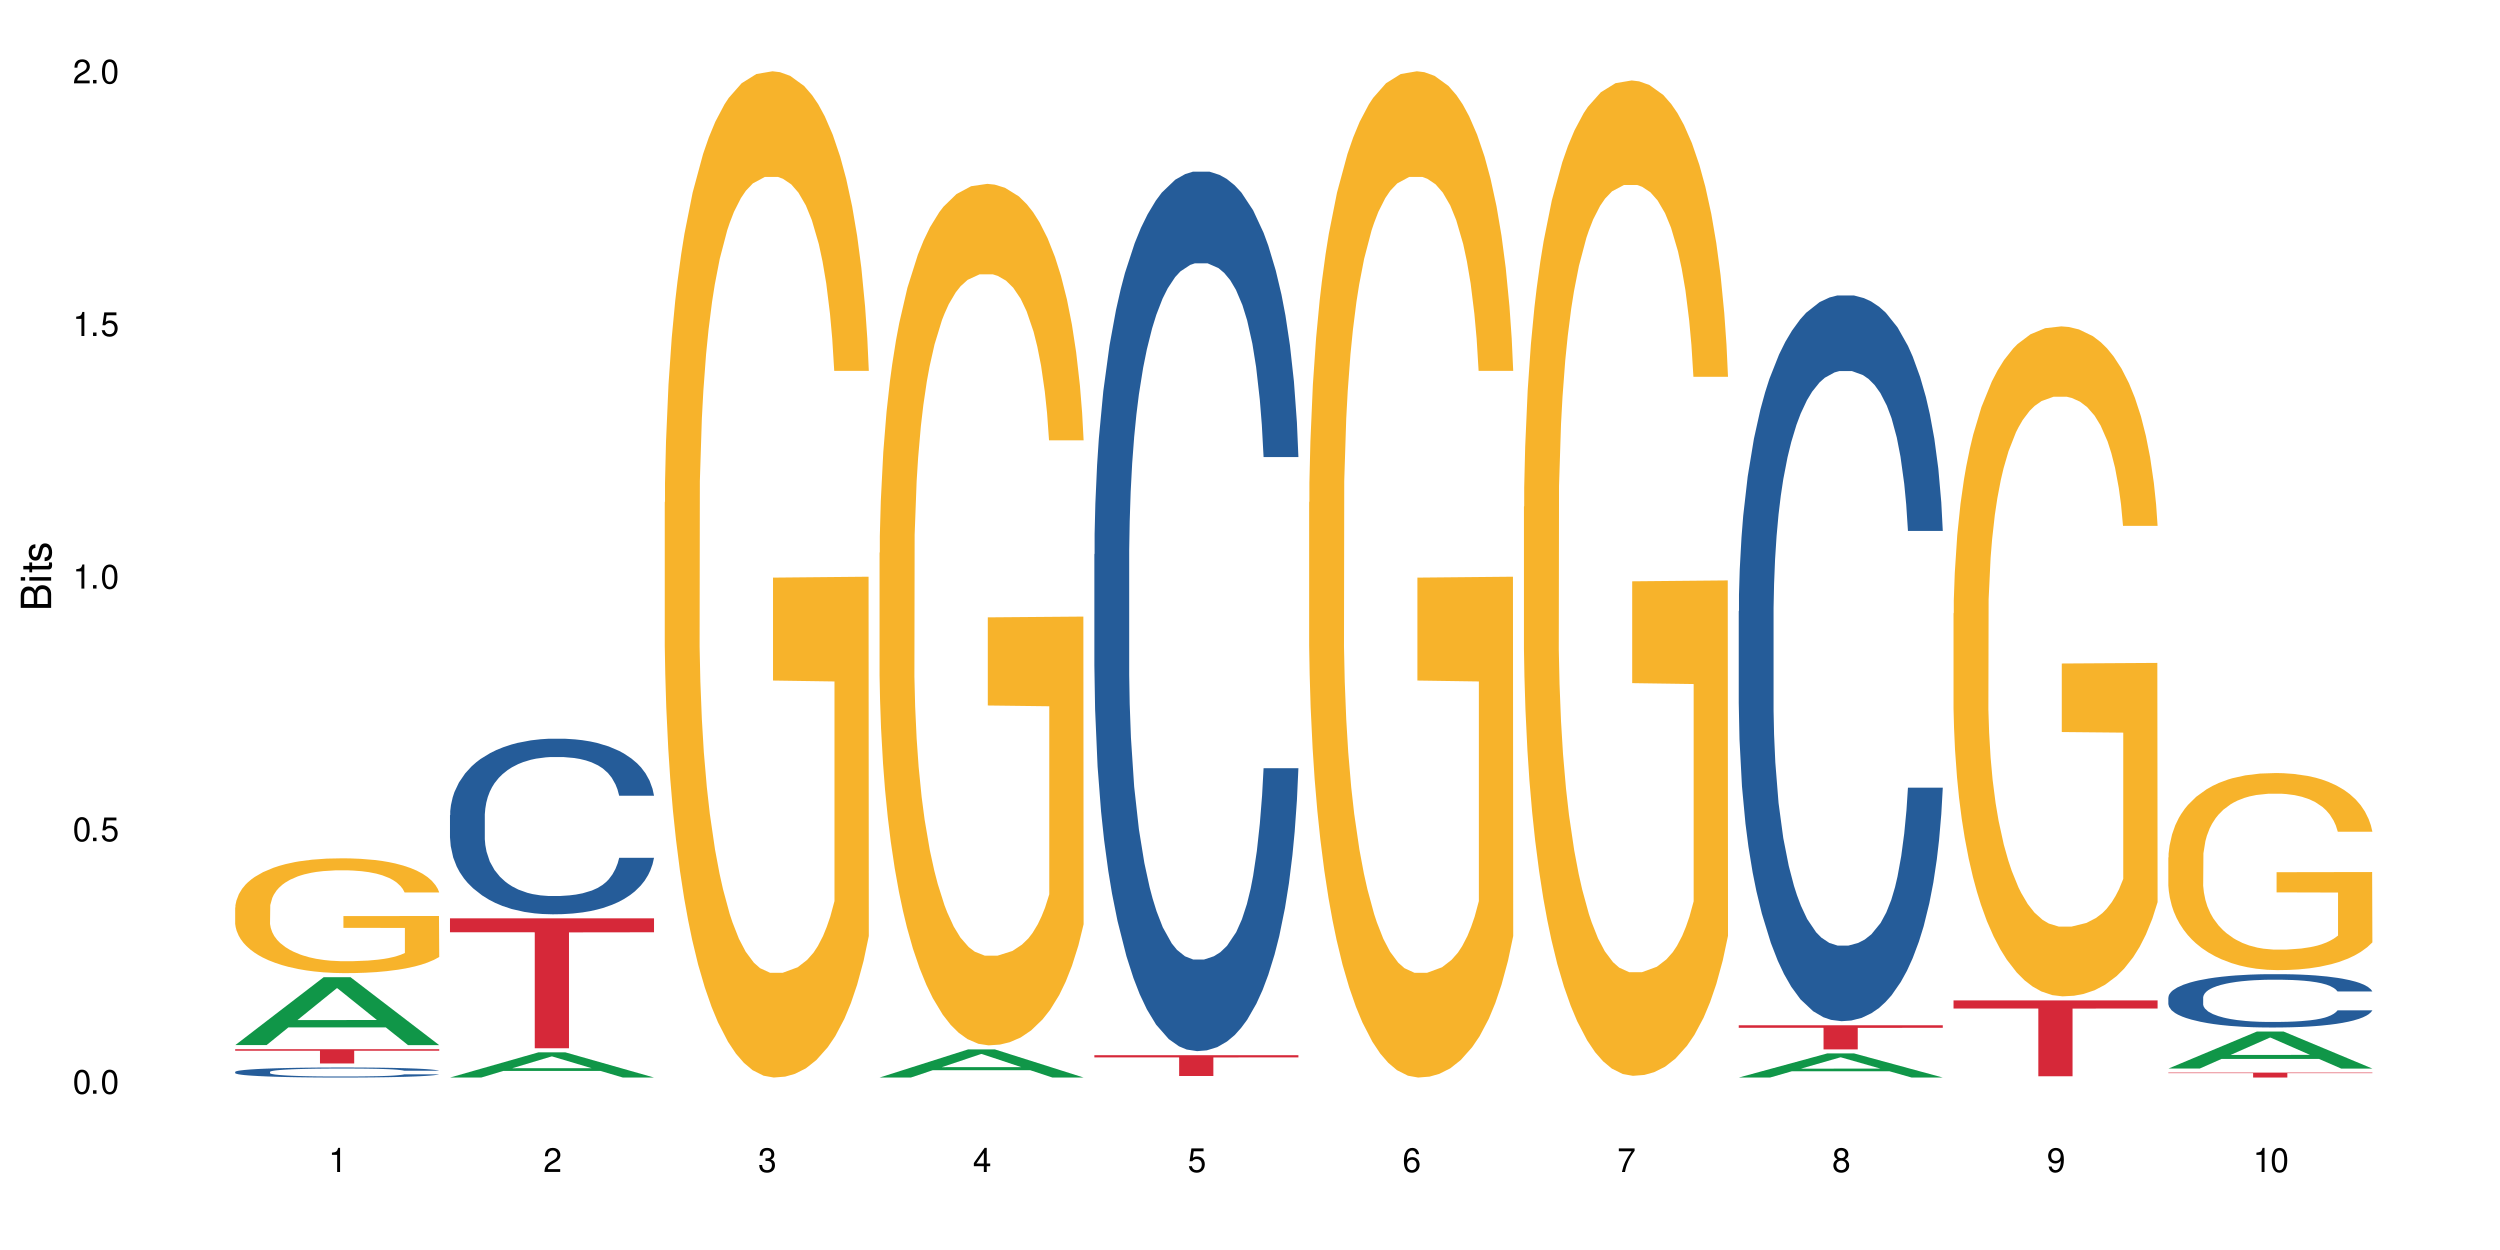 <?xml version="1.0" encoding="UTF-8"?>
<svg xmlns="http://www.w3.org/2000/svg" xmlns:xlink="http://www.w3.org/1999/xlink" width="720" height="360" viewBox="0 0 720 360">
<defs>
<g>
<g id="glyph-0-0">
</g>
<g id="glyph-0-1">
<path d="M 2.641 -6.938 C 2 -6.938 1.422 -6.656 1.078 -6.172 C 0.641 -5.562 0.406 -4.641 0.406 -3.359 C 0.406 -1.016 1.188 0.219 2.641 0.219 C 4.078 0.219 4.859 -1.016 4.859 -3.297 C 4.859 -4.641 4.656 -5.547 4.203 -6.172 C 3.844 -6.656 3.281 -6.938 2.641 -6.938 Z M 2.641 -6.188 C 3.547 -6.188 4 -5.25 4 -3.375 C 4 -1.406 3.562 -0.484 2.625 -0.484 C 1.734 -0.484 1.281 -1.438 1.281 -3.344 C 1.281 -5.25 1.734 -6.188 2.641 -6.188 Z M 2.641 -6.188 "/>
</g>
<g id="glyph-0-2">
<path d="M 1.828 -1 L 0.828 -1 L 0.828 0 L 1.828 0 Z M 1.828 -1 "/>
</g>
<g id="glyph-0-3">
<path d="M 4.562 -6.797 L 1.062 -6.797 L 0.547 -3.094 L 1.328 -3.094 C 1.719 -3.562 2.047 -3.734 2.578 -3.734 C 3.484 -3.734 4.062 -3.109 4.062 -2.094 C 4.062 -1.125 3.484 -0.531 2.578 -0.531 C 1.828 -0.531 1.375 -0.906 1.188 -1.672 L 0.328 -1.672 C 0.453 -1.109 0.547 -0.844 0.75 -0.594 C 1.125 -0.078 1.828 0.219 2.594 0.219 C 3.969 0.219 4.922 -0.781 4.922 -2.219 C 4.922 -3.562 4.031 -4.484 2.719 -4.484 C 2.25 -4.484 1.859 -4.359 1.469 -4.062 L 1.734 -5.969 L 4.562 -5.969 Z M 4.562 -6.797 "/>
</g>
<g id="glyph-0-4">
<path d="M 2.484 -4.938 L 2.484 0 L 3.328 0 L 3.328 -6.938 L 2.766 -6.938 C 2.469 -5.875 2.281 -5.734 0.984 -5.562 L 0.984 -4.938 Z M 2.484 -4.938 "/>
</g>
<g id="glyph-0-5">
<path d="M 4.859 -0.828 L 1.281 -0.828 C 1.359 -1.406 1.672 -1.781 2.5 -2.281 L 3.469 -2.828 C 4.406 -3.344 4.906 -4.062 4.906 -4.906 C 4.906 -5.484 4.672 -6.031 4.266 -6.406 C 3.859 -6.766 3.375 -6.938 2.719 -6.938 C 1.859 -6.938 1.219 -6.625 0.844 -6.031 C 0.609 -5.672 0.5 -5.234 0.484 -4.531 L 1.328 -4.531 C 1.359 -5.016 1.406 -5.281 1.531 -5.516 C 1.75 -5.938 2.188 -6.203 2.703 -6.203 C 3.469 -6.203 4.031 -5.641 4.031 -4.891 C 4.031 -4.344 3.719 -3.859 3.125 -3.516 L 2.234 -3 C 0.812 -2.172 0.406 -1.531 0.328 -0.016 L 4.859 -0.016 Z M 4.859 -0.828 "/>
</g>
<g id="glyph-0-6">
<path d="M 2.125 -3.188 L 2.578 -3.188 C 3.5 -3.188 3.984 -2.766 3.984 -1.922 C 3.984 -1.062 3.469 -0.531 2.594 -0.531 C 1.656 -0.531 1.203 -1 1.156 -2.016 L 0.312 -2.016 C 0.344 -1.453 0.438 -1.094 0.609 -0.781 C 0.953 -0.109 1.625 0.219 2.547 0.219 C 3.953 0.219 4.859 -0.625 4.859 -1.938 C 4.859 -2.828 4.516 -3.297 3.703 -3.594 C 4.344 -3.844 4.656 -4.328 4.656 -5.031 C 4.656 -6.219 3.875 -6.938 2.578 -6.938 C 1.203 -6.938 0.484 -6.172 0.453 -4.703 L 1.297 -4.703 C 1.312 -5.125 1.344 -5.359 1.453 -5.578 C 1.641 -5.969 2.062 -6.203 2.594 -6.203 C 3.344 -6.203 3.797 -5.75 3.797 -5 C 3.797 -4.516 3.609 -4.219 3.25 -4.047 C 3.016 -3.953 2.703 -3.922 2.125 -3.906 Z M 2.125 -3.188 "/>
</g>
<g id="glyph-0-7">
<path d="M 3.141 -1.672 L 3.141 0 L 3.984 0 L 3.984 -1.672 L 4.984 -1.672 L 4.984 -2.438 L 3.984 -2.438 L 3.984 -6.938 L 3.359 -6.938 L 0.266 -2.578 L 0.266 -1.672 Z M 3.141 -2.438 L 1 -2.438 L 3.141 -5.5 Z M 3.141 -2.438 "/>
</g>
<g id="glyph-0-8">
<path d="M 4.781 -5.125 C 4.609 -6.266 3.891 -6.938 2.844 -6.938 C 2.094 -6.938 1.422 -6.578 1.031 -5.953 C 0.594 -5.266 0.406 -4.422 0.406 -3.172 C 0.406 -2 0.578 -1.25 0.984 -0.641 C 1.359 -0.078 1.953 0.219 2.703 0.219 C 3.984 0.219 4.922 -0.75 4.922 -2.094 C 4.922 -3.375 4.062 -4.281 2.844 -4.281 C 2.172 -4.281 1.641 -4.031 1.281 -3.516 C 1.281 -5.234 1.828 -6.188 2.797 -6.188 C 3.391 -6.188 3.797 -5.797 3.938 -5.125 Z M 2.734 -3.531 C 3.547 -3.531 4.062 -2.953 4.062 -2.031 C 4.062 -1.156 3.484 -0.531 2.703 -0.531 C 1.922 -0.531 1.328 -1.188 1.328 -2.078 C 1.328 -2.938 1.906 -3.531 2.734 -3.531 Z M 2.734 -3.531 "/>
</g>
<g id="glyph-0-9">
<path d="M 4.984 -6.797 L 0.438 -6.797 L 0.438 -5.969 L 4.109 -5.969 C 2.5 -3.656 1.828 -2.234 1.328 0 L 2.219 0 C 2.594 -2.172 3.453 -4.047 4.984 -6.094 Z M 4.984 -6.797 "/>
</g>
<g id="glyph-0-10">
<path d="M 3.75 -3.656 C 4.469 -4.094 4.688 -4.438 4.688 -5.078 C 4.688 -6.172 3.844 -6.938 2.641 -6.938 C 1.438 -6.938 0.594 -6.172 0.594 -5.094 C 0.594 -4.438 0.812 -4.094 1.516 -3.656 C 0.734 -3.266 0.359 -2.703 0.359 -1.922 C 0.359 -0.656 1.281 0.219 2.641 0.219 C 3.984 0.219 4.922 -0.656 4.922 -1.922 C 4.922 -2.703 4.531 -3.266 3.75 -3.656 Z M 2.641 -6.188 C 3.359 -6.188 3.812 -5.75 3.812 -5.062 C 3.812 -4.406 3.344 -3.984 2.641 -3.984 C 1.922 -3.984 1.453 -4.406 1.453 -5.078 C 1.453 -5.75 1.922 -6.188 2.641 -6.188 Z M 2.641 -3.266 C 3.484 -3.266 4.062 -2.719 4.062 -1.906 C 4.062 -1.078 3.484 -0.531 2.625 -0.531 C 1.797 -0.531 1.219 -1.094 1.219 -1.906 C 1.219 -2.719 1.781 -3.266 2.641 -3.266 Z M 2.641 -3.266 "/>
</g>
<g id="glyph-0-11">
<path d="M 0.516 -1.578 C 0.672 -0.453 1.406 0.219 2.438 0.219 C 3.188 0.219 3.859 -0.141 4.266 -0.766 C 4.688 -1.453 4.891 -2.297 4.891 -3.547 C 4.891 -4.719 4.703 -5.453 4.312 -6.078 C 3.938 -6.641 3.344 -6.938 2.594 -6.938 C 1.297 -6.938 0.359 -5.969 0.359 -4.625 C 0.359 -3.344 1.234 -2.453 2.453 -2.453 C 3.094 -2.453 3.578 -2.672 4.016 -3.203 C 4 -1.484 3.469 -0.531 2.5 -0.531 C 1.906 -0.531 1.484 -0.906 1.359 -1.578 Z M 2.578 -6.203 C 3.375 -6.203 3.969 -5.531 3.969 -4.641 C 3.969 -3.797 3.391 -3.188 2.547 -3.188 C 1.734 -3.188 1.234 -3.766 1.234 -4.688 C 1.234 -5.562 1.797 -6.203 2.578 -6.203 Z M 2.578 -6.203 "/>
</g>
<g id="glyph-1-0">
</g>
<g id="glyph-1-1">
<path d="M 0 -0.953 L 0 -4.891 C 0 -5.719 -0.234 -6.344 -0.734 -6.797 C -1.188 -7.234 -1.812 -7.469 -2.5 -7.469 C -3.547 -7.469 -4.188 -7 -4.625 -5.875 C -4.984 -6.688 -5.625 -7.094 -6.531 -7.094 C -7.172 -7.094 -7.734 -6.859 -8.141 -6.391 C -8.562 -5.922 -8.75 -5.344 -8.75 -4.5 L -8.75 -0.953 Z M -4.984 -2.062 L -7.766 -2.062 L -7.766 -4.219 C -7.766 -4.844 -7.688 -5.203 -7.453 -5.5 C -7.219 -5.812 -6.859 -5.969 -6.375 -5.969 C -5.891 -5.969 -5.531 -5.812 -5.297 -5.5 C -5.062 -5.203 -4.984 -4.844 -4.984 -4.219 Z M -0.984 -2.062 L -4 -2.062 L -4 -4.781 C -4 -5.766 -3.438 -6.359 -2.484 -6.359 C -1.547 -6.359 -0.984 -5.766 -0.984 -4.781 Z M -0.984 -2.062 "/>
</g>
<g id="glyph-1-2">
<path d="M -6.281 -1.797 L -6.281 -0.797 L 0 -0.797 L 0 -1.797 Z M -8.75 -1.797 L -8.75 -0.797 L -7.484 -0.797 L -7.484 -1.797 Z M -8.75 -1.797 "/>
</g>
<g id="glyph-1-3">
<path d="M -6.281 -3.047 L -6.281 -2.016 L -8.016 -2.016 L -8.016 -1.016 L -6.281 -1.016 L -6.281 -0.172 L -5.469 -0.172 L -5.469 -1.016 L -0.719 -1.016 C -0.078 -1.016 0.281 -1.453 0.281 -2.234 C 0.281 -2.5 0.25 -2.719 0.188 -3.047 L -0.641 -3.047 C -0.609 -2.906 -0.594 -2.766 -0.594 -2.562 C -0.594 -2.141 -0.719 -2.016 -1.156 -2.016 L -5.469 -2.016 L -5.469 -3.047 Z M -6.281 -3.047 "/>
</g>
<g id="glyph-1-4">
<path d="M -4.531 -5.25 C -5.766 -5.25 -6.469 -4.422 -6.469 -2.969 C -6.469 -1.516 -5.719 -0.562 -4.547 -0.562 C -3.562 -0.562 -3.094 -1.062 -2.734 -2.562 L -2.516 -3.484 C -2.344 -4.188 -2.094 -4.469 -1.641 -4.469 C -1.047 -4.469 -0.641 -3.875 -0.641 -3 C -0.641 -2.453 -0.797 -2 -1.062 -1.75 C -1.25 -1.594 -1.422 -1.531 -1.875 -1.469 L -1.875 -0.406 C -0.422 -0.453 0.281 -1.266 0.281 -2.922 C 0.281 -4.5 -0.5 -5.516 -1.719 -5.516 C -2.656 -5.516 -3.172 -4.984 -3.469 -3.734 L -3.703 -2.766 C -3.891 -1.953 -4.156 -1.609 -4.594 -1.609 C -5.188 -1.609 -5.547 -2.125 -5.547 -2.938 C -5.547 -3.75 -5.203 -4.172 -4.531 -4.203 Z M -4.531 -5.25 "/>
</g>
</g>
</defs>
<rect x="-72" y="-36" width="864" height="432" fill="rgb(100%, 100%, 100%)" fill-opacity="1"/>
<path fill-rule="nonzero" fill="rgb(6.275%, 58.824%, 28.235%)" fill-opacity="1" d="M 67.73 300.988 L 67.793 300.969 L 93.223 281.43 L 100.945 281.43 L 126.5 301.004 L 117.52 301.004 L 111.117 295.895 L 83.051 295.895 L 76.773 300.988 L 67.73 300.988 L 85.75 293.781 L 108.543 293.762 L 97.176 284.629 L 97.051 284.609 L 96.926 284.664 L 85.688 293.762 L 85.75 293.781 Z M 67.73 300.988 "/>
<path fill-rule="nonzero" fill="rgb(14.51%, 36.078%, 60%)" fill-opacity="1" d="M 67.73 308.695 L 67.801 308.695 L 67.801 308.629 L 68.02 308.531 L 68.52 308.402 L 69.02 308.316 L 70.312 308.16 L 72.102 308.008 L 73.965 307.891 L 75.328 307.824 L 76.547 307.77 L 79.34 307.672 L 81.133 307.621 L 83.066 307.578 L 85.434 307.531 L 87.152 307.504 L 91.023 307.461 L 93.891 307.445 L 96.113 307.438 L 100.914 307.438 L 103.781 307.445 L 105.859 307.461 L 108.152 307.48 L 110.086 307.504 L 113.457 307.562 L 116.465 307.637 L 117.828 307.68 L 119.977 307.762 L 121.625 307.84 L 122.773 307.91 L 124.062 308.008 L 125.207 308.129 L 126.07 308.262 L 126.5 308.375 L 116.465 308.375 L 115.965 308.27 L 115.391 308.188 L 114.316 308.078 L 113.238 308.004 L 111.734 307.926 L 110.375 307.875 L 108.512 307.824 L 106.863 307.793 L 105.141 307.77 L 103.492 307.754 L 100.34 307.738 L 96.684 307.738 L 95.324 307.742 L 92.527 307.766 L 91.023 307.781 L 88.871 307.82 L 87.367 307.855 L 85.578 307.906 L 84.359 307.953 L 82.852 308.02 L 81.777 308.082 L 80.559 308.168 L 79.844 308.234 L 79.199 308.309 L 78.625 308.398 L 78.195 308.488 L 77.906 308.586 L 77.766 308.684 L 77.766 309.094 L 77.906 309.188 L 78.266 309.301 L 79.199 309.461 L 80.559 309.602 L 82.137 309.715 L 83.641 309.793 L 84.5 309.828 L 85.648 309.871 L 87.441 309.926 L 90.02 309.977 L 91.523 310 L 93.816 310.02 L 96.184 310.031 L 99.336 310.031 L 102.133 310.02 L 103.996 310.008 L 105.93 309.984 L 108.582 309.941 L 110.23 309.898 L 111.664 309.848 L 112.738 309.797 L 113.457 309.754 L 114.531 309.672 L 115.391 309.582 L 116.035 309.492 L 116.465 309.402 L 126.5 309.402 L 126.07 309.508 L 125.422 309.609 L 124.777 309.688 L 123.777 309.777 L 122.629 309.859 L 120.98 309.953 L 119.617 310.016 L 117.828 310.082 L 116.18 310.133 L 114.387 310.176 L 111.734 310.23 L 110.016 310.254 L 108.152 310.281 L 105.93 310.301 L 103.137 310.32 L 100.125 310.328 L 97.328 310.332 L 94.32 310.328 L 92.098 310.316 L 89.16 310.293 L 85.504 310.246 L 82.852 310.195 L 80.773 310.145 L 78.984 310.09 L 76.977 310.02 L 74.395 309.902 L 72.82 309.812 L 71.746 309.738 L 70.527 309.637 L 69.664 309.543 L 68.664 309.395 L 67.945 309.207 L 67.73 309.062 Z M 67.73 308.695 "/>
<path fill-rule="nonzero" fill="rgb(96.863%, 70.196%, 16.863%)" fill-opacity="1" d="M 67.73 261.359 L 67.801 261.328 L 67.801 260.723 L 68.09 259.363 L 68.805 257.492 L 69.738 255.953 L 70.742 254.742 L 71.387 254.109 L 72.461 253.203 L 73.395 252.539 L 75.758 251.18 L 78.77 249.91 L 80.418 249.367 L 82.281 248.855 L 84.93 248.281 L 86.148 248.07 L 89.875 247.586 L 94.105 247.281 L 98.762 247.191 L 100.914 247.223 L 103.852 247.344 L 107.863 247.676 L 110.16 247.977 L 111.949 248.281 L 113.812 248.672 L 116.105 249.277 L 118.258 250 L 119.977 250.727 L 121.695 251.633 L 123.129 252.598 L 124.348 253.656 L 125.422 254.926 L 126.07 255.98 L 126.5 257.039 L 116.535 257.039 L 115.965 255.98 L 115.32 255.168 L 114.242 254.168 L 113.168 253.445 L 112.094 252.871 L 110.086 252.086 L 108.367 251.602 L 106.215 251.18 L 104.137 250.906 L 101.773 250.727 L 100.34 250.664 L 96.543 250.664 L 93.102 250.879 L 91.094 251.117 L 89.66 251.359 L 87.656 251.812 L 86.438 252.176 L 85.719 252.418 L 83.57 253.355 L 82.137 254.199 L 81.348 254.773 L 80.344 255.68 L 79.629 256.496 L 78.84 257.703 L 78.41 258.609 L 77.836 260.664 L 77.766 266.102 L 77.98 267.246 L 78.41 268.484 L 78.984 269.574 L 79.844 270.723 L 80.703 271.598 L 82.207 272.773 L 83.496 273.559 L 84.5 274.074 L 86.438 274.891 L 87.227 275.16 L 89.09 275.703 L 91.023 276.129 L 93.387 276.488 L 95.18 276.672 L 98.047 276.82 L 101.703 276.82 L 106 276.641 L 108.727 276.398 L 110.59 276.156 L 111.809 275.945 L 113.312 275.613 L 114.387 275.312 L 115.391 274.98 L 116.609 274.465 L 116.609 267.246 L 98.906 267.219 L 98.906 263.836 L 126.426 263.805 L 126.5 275.613 L 124.992 276.43 L 123.129 277.215 L 121.34 277.82 L 119.477 278.332 L 116.824 278.906 L 114.672 279.27 L 111.375 279.691 L 108.367 279.965 L 105.215 280.145 L 102.418 280.234 L 99.121 280.266 L 96.184 280.203 L 93.031 280.023 L 90.52 279.781 L 88.227 279.48 L 85.934 279.086 L 83.066 278.453 L 81.203 277.941 L 79.27 277.305 L 77.336 276.551 L 75.613 275.734 L 74.469 275.102 L 73.32 274.375 L 72.102 273.469 L 70.957 272.441 L 70.098 271.508 L 69.309 270.449 L 68.734 269.453 L 68.16 268.094 L 67.875 267.008 L 67.73 266.07 Z M 67.73 261.359 "/>
<path fill-rule="nonzero" fill="rgb(83.922%, 15.686%, 22.353%)" fill-opacity="1" d="M 67.73 302.168 L 126.5 302.168 L 126.5 302.609 L 102.008 302.613 L 102.008 306.273 L 92.152 306.273 L 92.152 302.617 L 92.008 302.609 L 67.73 302.609 Z M 67.73 302.168 "/>
<path fill-rule="nonzero" fill="rgb(6.275%, 58.824%, 28.235%)" fill-opacity="1" d="M 129.594 310.324 L 129.656 310.32 L 155.082 303.07 L 162.805 303.07 L 188.359 310.332 L 179.383 310.332 L 172.977 308.438 L 144.91 308.438 L 138.633 310.324 L 129.594 310.324 L 147.613 307.652 L 170.402 307.645 L 159.039 304.258 L 158.914 304.25 L 158.789 304.273 L 147.547 307.645 L 147.613 307.652 Z M 129.594 310.324 "/>
<path fill-rule="nonzero" fill="rgb(14.51%, 36.078%, 60%)" fill-opacity="1" d="M 129.594 234.758 L 129.664 234.711 L 129.664 233.602 L 129.879 231.848 L 130.379 229.629 L 130.883 228.102 L 132.172 225.375 L 133.965 222.742 L 135.828 220.707 L 137.188 219.508 L 138.406 218.582 L 141.203 216.871 L 142.992 215.992 L 144.93 215.207 L 147.293 214.422 L 149.016 213.961 L 152.883 213.223 L 155.75 212.898 L 157.973 212.758 L 162.773 212.758 L 165.641 212.945 L 167.719 213.176 L 170.012 213.543 L 171.949 213.961 L 175.316 214.977 L 178.324 216.27 L 179.688 217.012 L 181.836 218.445 L 183.484 219.832 L 184.633 221.031 L 185.922 222.742 L 187.07 224.82 L 187.93 227.18 L 188.359 229.168 L 178.324 229.168 L 177.824 227.316 L 177.25 225.887 L 176.176 223.988 L 175.102 222.648 L 173.598 221.309 L 172.234 220.43 L 170.371 219.555 L 168.723 219 L 167.004 218.582 L 165.355 218.305 L 162.199 218.027 L 158.547 218.027 L 157.184 218.121 L 154.391 218.488 L 152.883 218.812 L 150.734 219.461 L 149.23 220.062 L 147.438 220.984 L 146.219 221.77 L 144.715 222.973 L 143.641 224.035 L 142.422 225.562 L 141.703 226.719 L 141.059 228.012 L 140.484 229.535 L 140.055 231.152 L 139.77 232.863 L 139.625 234.527 L 139.625 241.691 L 139.77 243.355 L 140.129 245.297 L 141.059 248.117 L 142.422 250.566 L 143.996 252.508 L 145.504 253.895 L 146.363 254.539 L 147.508 255.281 L 149.301 256.203 L 151.879 257.129 L 153.387 257.5 L 155.68 257.867 L 158.043 258.055 L 161.199 258.055 L 163.992 257.867 L 165.855 257.637 L 167.789 257.27 L 170.441 256.48 L 172.09 255.742 L 173.523 254.863 L 174.598 253.984 L 175.316 253.246 L 176.391 251.812 L 177.25 250.242 L 177.895 248.625 L 178.324 247.055 L 188.359 247.055 L 187.93 248.902 L 187.285 250.703 L 186.641 252.047 L 185.637 253.664 L 184.488 255.094 L 182.84 256.715 L 181.48 257.777 L 179.688 258.934 L 178.039 259.809 L 176.246 260.594 L 173.598 261.52 L 171.875 261.98 L 170.012 262.398 L 167.789 262.77 L 164.996 263.09 L 161.984 263.277 L 159.191 263.324 L 156.18 263.23 L 153.957 263.047 L 151.02 262.629 L 147.367 261.797 L 144.715 260.918 L 142.637 260.039 L 140.844 259.117 L 138.836 257.867 L 136.258 255.836 L 134.68 254.262 L 133.605 252.969 L 132.387 251.168 L 131.527 249.551 L 130.523 246.961 L 129.809 243.68 L 129.594 241.137 Z M 129.594 234.758 "/>
<path fill-rule="nonzero" fill="rgb(83.922%, 15.686%, 22.353%)" fill-opacity="1" d="M 129.594 264.488 L 188.359 264.488 L 188.359 268.492 L 163.867 268.527 L 163.867 301.906 L 154.012 301.906 L 154.012 268.562 L 153.871 268.492 L 129.594 268.492 Z M 129.594 264.488 "/>
<path fill-rule="nonzero" fill="rgb(96.863%, 70.196%, 16.863%)" fill-opacity="1" d="M 191.453 144.652 L 191.523 144.387 L 191.523 139.094 L 191.812 127.184 L 192.527 110.777 L 193.461 97.277 L 194.461 86.691 L 195.109 81.133 L 196.184 73.195 L 197.113 67.371 L 199.48 55.461 L 202.488 44.348 L 204.137 39.582 L 206 35.082 L 208.652 30.055 L 209.871 28.203 L 213.598 23.965 L 217.828 21.32 L 222.484 20.527 L 224.637 20.789 L 227.574 21.848 L 231.586 24.762 L 233.879 27.406 L 235.672 30.055 L 237.535 33.496 L 239.828 38.789 L 241.98 45.141 L 243.699 51.492 L 245.418 59.43 L 246.852 67.902 L 248.07 77.164 L 249.145 88.281 L 249.789 97.543 L 250.219 106.805 L 240.258 106.805 L 239.684 97.543 L 239.039 90.398 L 237.965 81.664 L 236.891 75.312 L 235.816 70.281 L 233.809 63.402 L 232.09 59.168 L 229.938 55.461 L 227.859 53.078 L 225.496 51.492 L 224.062 50.961 L 220.262 50.961 L 216.824 52.816 L 214.816 54.934 L 213.383 57.051 L 211.375 61.02 L 210.156 64.195 L 209.441 66.312 L 207.293 74.516 L 205.859 81.93 L 205.07 86.957 L 204.066 94.898 L 203.348 102.043 L 202.562 112.629 L 202.133 120.57 L 201.559 138.566 L 201.484 186.207 L 201.703 196.262 L 202.133 207.113 L 202.703 216.641 L 203.566 226.699 L 204.426 234.375 L 205.93 244.695 L 207.219 251.578 L 208.223 256.078 L 210.156 263.223 L 210.945 265.605 L 212.809 270.367 L 214.746 274.074 L 217.109 277.25 L 218.902 278.836 L 221.77 280.16 L 225.422 280.16 L 229.723 278.574 L 232.445 276.457 L 234.309 274.34 L 235.527 272.484 L 237.035 269.574 L 238.109 266.926 L 239.113 264.016 L 240.332 259.516 L 240.332 196.262 L 222.629 195.996 L 222.629 166.355 L 250.148 166.09 L 250.219 269.574 L 248.715 276.719 L 246.852 283.602 L 245.059 288.895 L 243.195 293.395 L 240.547 298.422 L 238.395 301.598 L 235.098 305.305 L 232.09 307.688 L 228.934 309.273 L 226.141 310.066 L 222.844 310.332 L 219.906 309.805 L 216.75 308.215 L 214.242 306.098 L 211.949 303.453 L 209.656 300.012 L 206.789 294.453 L 204.926 289.953 L 202.992 284.395 L 201.055 277.777 L 199.336 270.633 L 198.191 265.074 L 197.043 258.723 L 195.824 250.781 L 194.68 241.785 L 193.816 233.578 L 193.031 224.316 L 192.457 215.582 L 191.883 203.672 L 191.598 194.145 L 191.453 185.941 Z M 191.453 144.652 "/>
<path fill-rule="nonzero" fill="rgb(6.275%, 58.824%, 28.235%)" fill-opacity="1" d="M 253.312 310.324 L 253.375 310.316 L 278.805 302.23 L 286.527 302.23 L 312.082 310.332 L 303.102 310.332 L 296.699 308.219 L 268.633 308.219 L 262.355 310.324 L 253.312 310.324 L 271.332 307.344 L 294.125 307.336 L 282.762 303.555 L 282.633 303.547 L 282.508 303.57 L 271.27 307.336 L 271.332 307.344 Z M 253.312 310.324 "/>
<path fill-rule="nonzero" fill="rgb(96.863%, 70.196%, 16.863%)" fill-opacity="1" d="M 253.312 159.223 L 253.387 158.996 L 253.387 154.461 L 253.672 144.266 L 254.387 130.219 L 255.32 118.66 L 256.324 109.598 L 256.969 104.84 L 258.043 98.043 L 258.977 93.055 L 261.34 82.859 L 264.352 73.344 L 266 69.266 L 267.863 65.41 L 270.516 61.105 L 271.73 59.52 L 275.461 55.895 L 279.688 53.629 L 284.348 52.949 L 286.496 53.176 L 289.434 54.082 L 293.449 56.574 L 295.742 58.84 L 297.531 61.105 L 299.395 64.051 L 301.691 68.586 L 303.84 74.023 L 305.559 79.461 L 307.281 86.258 L 308.715 93.508 L 309.93 101.441 L 311.008 110.957 L 311.652 118.887 L 312.082 126.816 L 302.121 126.816 L 301.547 118.887 L 300.902 112.77 L 299.824 105.293 L 298.75 99.855 L 297.676 95.547 L 295.668 89.656 L 293.949 86.031 L 291.801 82.859 L 289.723 80.82 L 287.355 79.461 L 285.922 79.008 L 282.125 79.008 L 278.684 80.594 L 276.676 82.406 L 275.242 84.219 L 273.238 87.617 L 272.02 90.336 L 271.301 92.148 L 269.152 99.176 L 267.719 105.52 L 266.93 109.824 L 265.926 116.621 L 265.211 122.738 L 264.422 131.805 L 263.992 138.602 L 263.418 154.008 L 263.348 194.797 L 263.562 203.406 L 263.992 212.695 L 264.566 220.855 L 265.426 229.465 L 266.285 236.035 L 267.789 244.871 L 269.082 250.766 L 270.082 254.617 L 272.02 260.734 L 272.809 262.773 L 274.672 266.852 L 276.605 270.023 L 278.973 272.742 L 280.762 274.102 L 283.629 275.234 L 287.285 275.234 L 291.586 273.875 L 294.309 272.062 L 296.172 270.25 L 297.391 268.664 L 298.895 266.172 L 299.969 263.906 L 300.973 261.414 L 302.191 257.562 L 302.191 203.406 L 284.488 203.18 L 284.488 177.801 L 312.008 177.574 L 312.082 266.172 L 310.578 272.289 L 308.715 278.18 L 306.922 282.715 L 305.059 286.566 L 302.406 290.871 L 300.258 293.59 L 296.961 296.762 L 293.949 298.801 L 290.797 300.16 L 288 300.84 L 284.703 301.066 L 281.766 300.613 L 278.613 299.254 L 276.105 297.441 L 273.812 295.176 L 271.516 292.23 L 268.652 287.473 L 266.789 283.621 L 264.852 278.859 L 262.918 273.195 L 261.195 267.078 L 260.051 262.32 L 258.902 256.883 L 257.684 250.086 L 256.539 242.379 L 255.68 235.355 L 254.891 227.426 L 254.316 219.949 L 253.742 209.75 L 253.457 201.594 L 253.312 194.57 Z M 253.312 159.223 "/>
<path fill-rule="nonzero" fill="rgb(14.51%, 36.078%, 60%)" fill-opacity="1" d="M 315.176 159.648 L 315.246 159.418 L 315.246 153.859 L 315.461 145.062 L 315.961 133.949 L 316.465 126.309 L 317.754 112.648 L 319.547 99.453 L 321.41 89.266 L 322.77 83.246 L 323.988 78.617 L 326.785 70.051 L 328.578 65.648 L 330.512 61.715 L 332.875 57.777 L 334.598 55.465 L 338.465 51.758 L 341.332 50.137 L 343.555 49.445 L 348.355 49.445 L 351.223 50.371 L 353.301 51.527 L 355.594 53.379 L 357.531 55.465 L 360.898 60.559 L 363.91 67.039 L 365.27 70.742 L 367.422 77.922 L 369.07 84.867 L 370.215 90.887 L 371.504 99.453 L 372.652 109.871 L 373.512 121.68 L 373.941 131.633 L 363.91 131.633 L 363.406 122.375 L 362.832 115.195 L 361.758 105.703 L 360.684 98.988 L 359.18 92.277 L 357.816 87.875 L 355.953 83.477 L 354.305 80.699 L 352.586 78.617 L 350.938 77.227 L 347.785 75.836 L 344.129 75.836 L 342.766 76.301 L 339.973 78.152 L 338.465 79.773 L 336.316 83.016 L 334.812 86.023 L 333.02 90.656 L 331.801 94.59 L 330.297 100.609 L 329.223 105.934 L 328.004 113.574 L 327.285 119.363 L 326.641 125.848 L 326.066 133.488 L 325.637 141.59 L 325.352 150.156 L 325.207 158.492 L 325.207 194.379 L 325.352 202.711 L 325.711 212.438 L 326.641 226.559 L 328.004 238.828 L 329.578 248.555 L 331.086 255.5 L 331.945 258.742 L 333.09 262.445 L 334.883 267.074 L 337.465 271.707 L 338.969 273.559 L 341.262 275.41 L 343.625 276.336 L 346.781 276.336 L 349.574 275.41 L 351.438 274.254 L 353.375 272.402 L 356.023 268.465 L 357.672 264.762 L 359.105 260.363 L 360.184 255.961 L 360.898 252.258 L 361.973 245.082 L 362.832 237.211 L 363.48 229.105 L 363.91 221.234 L 373.941 221.234 L 373.512 230.496 L 372.867 239.523 L 372.223 246.238 L 371.219 254.344 L 370.07 261.52 L 368.422 269.621 L 367.062 274.949 L 365.27 280.734 L 363.621 285.133 L 361.832 289.07 L 359.18 293.699 L 357.457 296.016 L 355.594 298.102 L 353.375 299.953 L 350.578 301.574 L 347.57 302.5 L 344.773 302.73 L 341.762 302.266 L 339.543 301.34 L 336.602 299.258 L 332.949 295.09 L 330.297 290.691 L 328.219 286.293 L 326.426 281.66 L 324.418 275.41 L 321.84 265.223 L 320.262 257.352 L 319.188 250.867 L 317.969 241.84 L 317.109 233.734 L 316.105 220.77 L 315.391 204.332 L 315.176 191.598 Z M 315.176 159.648 "/>
<path fill-rule="nonzero" fill="rgb(83.922%, 15.686%, 22.353%)" fill-opacity="1" d="M 315.176 303.895 L 373.941 303.895 L 373.941 304.535 L 349.449 304.543 L 349.449 309.887 L 339.594 309.887 L 339.594 304.547 L 339.453 304.535 L 315.176 304.535 Z M 315.176 303.895 "/>
<path fill-rule="nonzero" fill="rgb(96.863%, 70.196%, 16.863%)" fill-opacity="1" d="M 377.035 144.652 L 377.105 144.387 L 377.105 139.094 L 377.395 127.184 L 378.109 110.777 L 379.043 97.277 L 380.047 86.691 L 380.691 81.133 L 381.766 73.195 L 382.695 67.371 L 385.062 55.461 L 388.07 44.348 L 389.719 39.582 L 391.582 35.082 L 394.234 30.055 L 395.453 28.203 L 399.18 23.965 L 403.41 21.32 L 408.066 20.527 L 410.219 20.789 L 413.156 21.848 L 417.168 24.762 L 419.461 27.406 L 421.254 30.055 L 423.117 33.496 L 425.41 38.789 L 427.562 45.141 L 429.281 51.492 L 431 59.43 L 432.434 67.902 L 433.652 77.164 L 434.727 88.281 L 435.375 97.543 L 435.805 106.805 L 425.84 106.805 L 425.27 97.543 L 424.621 90.398 L 423.547 81.664 L 422.473 75.312 L 421.398 70.281 L 419.391 63.402 L 417.672 59.168 L 415.52 55.461 L 413.441 53.078 L 411.078 51.492 L 409.645 50.961 L 405.848 50.961 L 402.406 52.816 L 400.398 54.934 L 398.965 57.051 L 396.961 61.02 L 395.742 64.195 L 395.023 66.312 L 392.875 74.516 L 391.441 81.93 L 390.652 86.957 L 389.648 94.898 L 388.934 102.043 L 388.145 112.629 L 387.715 120.57 L 387.141 138.566 L 387.07 186.207 L 387.285 196.262 L 387.715 207.113 L 388.289 216.641 L 389.148 226.699 L 390.008 234.375 L 391.512 244.695 L 392.801 251.578 L 393.805 256.078 L 395.742 263.223 L 396.527 265.605 L 398.391 270.367 L 400.328 274.074 L 402.691 277.25 L 404.484 278.836 L 407.352 280.16 L 411.008 280.16 L 415.305 278.574 L 418.031 276.457 L 419.895 274.34 L 421.109 272.484 L 422.617 269.574 L 423.691 266.926 L 424.695 264.016 L 425.914 259.516 L 425.914 196.262 L 408.211 195.996 L 408.211 166.355 L 435.73 166.09 L 435.805 269.574 L 434.297 276.719 L 432.434 283.602 L 430.645 288.895 L 428.781 293.395 L 426.129 298.422 L 423.977 301.598 L 420.68 305.305 L 417.672 307.688 L 414.52 309.273 L 411.723 310.066 L 408.426 310.332 L 405.488 309.805 L 402.336 308.215 L 399.824 306.098 L 397.531 303.453 L 395.238 300.012 L 392.371 294.453 L 390.508 289.953 L 388.574 284.395 L 386.641 277.777 L 384.918 270.633 L 383.773 265.074 L 382.625 258.723 L 381.406 250.781 L 380.262 241.785 L 379.398 233.578 L 378.613 224.316 L 378.039 215.582 L 377.465 203.672 L 377.18 194.145 L 377.035 185.941 Z M 377.035 144.652 "/>
<path fill-rule="nonzero" fill="rgb(96.863%, 70.196%, 16.863%)" fill-opacity="1" d="M 438.895 145.953 L 438.969 145.691 L 438.969 140.453 L 439.254 128.672 L 439.973 112.441 L 440.902 99.09 L 441.906 88.617 L 442.551 83.121 L 443.625 75.266 L 444.559 69.504 L 446.922 57.727 L 449.934 46.73 L 451.582 42.016 L 453.445 37.566 L 456.098 32.59 L 457.316 30.758 L 461.043 26.57 L 465.27 23.953 L 469.93 23.168 L 472.078 23.43 L 475.016 24.477 L 479.031 27.355 L 481.324 29.973 L 483.117 32.59 L 484.98 35.996 L 487.273 41.23 L 489.422 47.516 L 491.141 53.797 L 492.863 61.652 L 494.297 70.031 L 495.516 79.191 L 496.59 90.188 L 497.234 99.352 L 497.664 108.516 L 487.703 108.516 L 487.129 99.352 L 486.484 92.281 L 485.41 83.645 L 484.332 77.359 L 483.258 72.387 L 481.254 65.578 L 479.531 61.391 L 477.383 57.727 L 475.305 55.367 L 472.938 53.797 L 471.504 53.273 L 467.707 53.273 L 464.266 55.105 L 462.262 57.199 L 460.828 59.297 L 458.82 63.223 L 457.602 66.363 L 456.887 68.457 L 454.734 76.574 L 453.301 83.906 L 452.512 88.879 L 451.512 96.734 L 450.793 103.801 L 450.004 114.273 L 449.574 122.129 L 449 139.93 L 448.93 187.055 L 449.145 197.004 L 449.574 207.738 L 450.148 217.164 L 451.008 227.109 L 451.867 234.703 L 453.375 244.914 L 454.664 251.719 L 455.668 256.172 L 457.602 263.238 L 458.391 265.598 L 460.254 270.309 L 462.188 273.973 L 464.555 277.113 L 466.344 278.688 L 469.211 279.996 L 472.867 279.996 L 477.168 278.426 L 479.891 276.328 L 481.754 274.234 L 482.973 272.402 L 484.477 269.523 L 485.551 266.906 L 486.555 264.023 L 487.773 259.574 L 487.773 197.004 L 470.07 196.742 L 470.07 167.418 L 497.594 167.156 L 497.664 269.523 L 496.16 276.59 L 494.297 283.398 L 492.504 288.633 L 490.641 293.086 L 487.988 298.059 L 485.84 301.199 L 482.543 304.867 L 479.531 307.223 L 476.379 308.793 L 473.582 309.578 L 470.285 309.84 L 467.348 309.316 L 464.195 307.746 L 461.688 305.652 L 459.395 303.035 L 457.102 299.629 L 454.234 294.133 L 452.371 289.68 L 450.434 284.184 L 448.5 277.641 L 446.781 270.57 L 445.633 265.07 L 444.484 258.789 L 443.27 250.934 L 442.121 242.035 L 441.262 233.918 L 440.473 224.754 L 439.898 216.113 L 439.328 204.336 L 439.039 194.91 L 438.895 186.793 Z M 438.895 145.953 "/>
<path fill-rule="nonzero" fill="rgb(6.275%, 58.824%, 28.235%)" fill-opacity="1" d="M 500.758 310.324 L 500.82 310.32 L 526.25 303.383 L 533.973 303.383 L 559.523 310.332 L 550.547 310.332 L 544.141 308.52 L 516.078 308.52 L 509.797 310.324 L 500.758 310.324 L 518.777 307.77 L 541.566 307.762 L 530.203 304.52 L 530.078 304.512 L 529.953 304.531 L 518.715 307.762 L 518.777 307.77 Z M 500.758 310.324 "/>
<path fill-rule="nonzero" fill="rgb(14.51%, 36.078%, 60%)" fill-opacity="1" d="M 500.758 176.035 L 500.828 175.844 L 500.828 171.258 L 501.043 164 L 501.547 154.828 L 502.047 148.523 L 503.336 137.25 L 505.129 126.359 L 506.992 117.953 L 508.355 112.988 L 509.57 109.164 L 512.367 102.098 L 514.16 98.469 L 516.094 95.219 L 518.461 91.973 L 520.18 90.062 L 524.051 87.004 L 526.914 85.668 L 529.137 85.094 L 533.938 85.094 L 536.805 85.859 L 538.883 86.812 L 541.18 88.34 L 543.113 90.062 L 546.48 94.266 L 549.492 99.613 L 550.852 102.672 L 553.004 108.594 L 554.652 114.324 L 555.797 119.293 L 557.09 126.359 L 558.234 134.957 L 559.094 144.703 L 559.523 152.918 L 549.492 152.918 L 548.988 145.273 L 548.418 139.352 L 547.34 131.52 L 546.266 125.98 L 544.762 120.438 L 543.398 116.809 L 541.535 113.18 L 539.887 110.887 L 538.168 109.164 L 536.52 108.02 L 533.367 106.875 L 529.711 106.875 L 528.348 107.254 L 525.555 108.785 L 524.051 110.121 L 521.898 112.797 L 520.395 115.281 L 518.602 119.102 L 517.383 122.348 L 515.879 127.316 L 514.805 131.711 L 513.586 138.016 L 512.867 142.793 L 512.223 148.141 L 511.652 154.445 L 511.219 161.133 L 510.934 168.203 L 510.789 175.078 L 510.789 204.691 L 510.934 211.57 L 511.293 219.594 L 512.223 231.25 L 513.586 241.375 L 515.164 249.398 L 516.668 255.129 L 517.527 257.805 L 518.676 260.863 L 520.465 264.684 L 523.047 268.504 L 524.551 270.031 L 526.844 271.562 L 529.211 272.324 L 532.363 272.324 L 535.156 271.562 L 537.02 270.605 L 538.957 269.078 L 541.609 265.828 L 543.258 262.773 L 544.691 259.145 L 545.766 255.512 L 546.48 252.457 L 547.555 246.535 L 548.418 240.039 L 549.062 233.352 L 549.492 226.855 L 559.523 226.855 L 559.094 234.496 L 558.449 241.949 L 557.805 247.488 L 556.801 254.176 L 555.656 260.098 L 554.008 266.785 L 552.645 271.18 L 550.852 275.957 L 549.203 279.586 L 547.414 282.832 L 544.762 286.656 L 543.043 288.566 L 541.18 290.285 L 538.957 291.812 L 536.16 293.148 L 533.152 293.914 L 530.355 294.105 L 527.348 293.723 L 525.125 292.961 L 522.188 291.238 L 518.531 287.801 L 515.879 284.172 L 513.801 280.539 L 512.008 276.719 L 510.004 271.562 L 507.422 263.156 L 505.844 256.66 L 504.77 251.309 L 503.551 243.859 L 502.691 237.172 L 501.688 226.473 L 500.973 212.906 L 500.758 202.398 Z M 500.758 176.035 "/>
<path fill-rule="nonzero" fill="rgb(83.922%, 15.686%, 22.353%)" fill-opacity="1" d="M 500.758 295.27 L 559.523 295.27 L 559.523 296.012 L 535.031 296.02 L 535.031 302.219 L 525.18 302.219 L 525.18 296.027 L 525.035 296.012 L 500.758 296.012 Z M 500.758 295.27 "/>
<path fill-rule="nonzero" fill="rgb(96.863%, 70.196%, 16.863%)" fill-opacity="1" d="M 562.617 176.641 L 562.691 176.465 L 562.691 172.938 L 562.977 165.008 L 563.691 154.086 L 564.625 145.098 L 565.629 138.051 L 566.273 134.348 L 567.348 129.062 L 568.281 125.184 L 570.645 117.254 L 573.656 109.855 L 575.305 106.684 L 577.168 103.688 L 579.816 100.34 L 581.035 99.105 L 584.762 96.285 L 588.992 94.523 L 593.648 93.996 L 595.801 94.172 L 598.738 94.875 L 602.754 96.816 L 605.047 98.578 L 606.836 100.34 L 608.699 102.629 L 610.992 106.156 L 613.145 110.383 L 614.863 114.613 L 616.586 119.898 L 618.016 125.539 L 619.234 131.707 L 620.312 139.105 L 620.957 145.273 L 621.387 151.441 L 611.426 151.441 L 610.852 145.273 L 610.207 140.516 L 609.129 134.699 L 608.055 130.473 L 606.98 127.125 L 604.973 122.543 L 603.254 119.723 L 601.105 117.254 L 599.023 115.672 L 596.66 114.613 L 595.227 114.262 L 591.43 114.262 L 587.988 115.492 L 585.98 116.902 L 584.547 118.312 L 582.543 120.957 L 581.324 123.07 L 580.605 124.48 L 578.457 129.941 L 577.023 134.879 L 576.234 138.227 L 575.23 143.512 L 574.516 148.27 L 573.727 155.316 L 573.297 160.605 L 572.723 172.586 L 572.652 204.305 L 572.867 211 L 573.297 218.227 L 573.871 224.57 L 574.73 231.266 L 575.59 236.375 L 577.094 243.25 L 578.387 247.828 L 579.387 250.824 L 581.324 255.582 L 582.113 257.168 L 583.977 260.34 L 585.91 262.809 L 588.273 264.922 L 590.066 265.98 L 592.934 266.859 L 596.59 266.859 L 600.891 265.805 L 603.613 264.395 L 605.477 262.984 L 606.695 261.75 L 608.199 259.812 L 609.273 258.051 L 610.277 256.113 L 611.496 253.117 L 611.496 211 L 593.793 210.824 L 593.793 191.09 L 621.312 190.914 L 621.387 259.812 L 619.879 264.57 L 618.016 269.152 L 616.227 272.676 L 614.363 275.672 L 611.711 279.02 L 609.559 281.133 L 606.266 283.602 L 603.254 285.188 L 600.102 286.246 L 597.305 286.773 L 594.008 286.949 L 591.07 286.598 L 587.918 285.539 L 585.41 284.129 L 583.113 282.367 L 580.82 280.078 L 577.953 276.375 L 576.09 273.379 L 574.156 269.68 L 572.223 265.273 L 570.5 260.516 L 569.355 256.816 L 568.207 252.586 L 566.988 247.301 L 565.844 241.309 L 564.984 235.848 L 564.195 229.68 L 563.621 223.863 L 563.047 215.934 L 562.762 209.59 L 562.617 204.129 Z M 562.617 176.641 "/>
<path fill-rule="nonzero" fill="rgb(83.922%, 15.686%, 22.353%)" fill-opacity="1" d="M 562.617 288.113 L 621.387 288.113 L 621.387 290.453 L 596.895 290.473 L 596.895 309.961 L 587.039 309.961 L 587.039 290.492 L 586.895 290.453 L 562.617 290.453 Z M 562.617 288.113 "/>
<path fill-rule="nonzero" fill="rgb(6.275%, 58.824%, 28.235%)" fill-opacity="1" d="M 624.48 307.746 L 624.543 307.734 L 649.969 297.09 L 657.691 297.09 L 683.246 307.754 L 674.27 307.754 L 667.863 304.973 L 639.797 304.973 L 633.52 307.746 L 624.48 307.746 L 642.5 303.82 L 665.289 303.809 L 653.926 298.832 L 653.801 298.824 L 653.676 298.852 L 642.438 303.809 L 642.5 303.82 Z M 624.48 307.746 "/>
<path fill-rule="nonzero" fill="rgb(14.51%, 36.078%, 60%)" fill-opacity="1" d="M 624.48 287.246 L 624.551 287.234 L 624.551 286.895 L 624.766 286.363 L 625.266 285.688 L 625.77 285.223 L 627.059 284.395 L 628.852 283.594 L 630.715 282.977 L 632.074 282.613 L 633.293 282.332 L 636.09 281.812 L 637.879 281.543 L 639.816 281.305 L 642.18 281.066 L 643.902 280.926 L 647.77 280.703 L 650.637 280.602 L 652.859 280.562 L 657.66 280.562 L 660.527 280.617 L 662.605 280.688 L 664.898 280.801 L 666.836 280.926 L 670.203 281.234 L 673.215 281.629 L 674.574 281.852 L 676.727 282.289 L 678.375 282.711 L 679.52 283.074 L 680.809 283.594 L 681.957 284.227 L 682.816 284.941 L 683.246 285.547 L 673.215 285.547 L 672.711 284.984 L 672.137 284.551 L 671.062 283.973 L 669.988 283.566 L 668.484 283.16 L 667.121 282.895 L 665.258 282.625 L 663.609 282.457 L 661.891 282.332 L 660.242 282.246 L 657.086 282.164 L 653.434 282.164 L 652.07 282.191 L 649.277 282.305 L 647.77 282.402 L 645.621 282.598 L 644.117 282.781 L 642.324 283.062 L 641.105 283.301 L 639.602 283.664 L 638.527 283.988 L 637.309 284.453 L 636.59 284.805 L 635.945 285.195 L 635.371 285.66 L 634.941 286.152 L 634.656 286.672 L 634.512 287.176 L 634.512 289.352 L 634.656 289.859 L 635.016 290.449 L 635.945 291.305 L 637.309 292.051 L 638.883 292.641 L 640.391 293.062 L 641.25 293.258 L 642.395 293.484 L 644.188 293.762 L 646.766 294.043 L 648.273 294.156 L 650.566 294.27 L 652.93 294.324 L 656.086 294.324 L 658.879 294.27 L 660.742 294.199 L 662.68 294.086 L 665.328 293.848 L 666.977 293.621 L 668.41 293.355 L 669.488 293.09 L 670.203 292.863 L 671.277 292.43 L 672.137 291.953 L 672.781 291.461 L 673.215 290.984 L 683.246 290.984 L 682.816 291.543 L 682.172 292.094 L 681.527 292.5 L 680.523 292.992 L 679.375 293.426 L 677.727 293.918 L 676.367 294.242 L 674.574 294.594 L 672.926 294.859 L 671.133 295.098 L 668.484 295.379 L 666.762 295.52 L 664.898 295.645 L 662.68 295.758 L 659.883 295.855 L 656.871 295.914 L 654.078 295.926 L 651.066 295.898 L 648.848 295.844 L 645.906 295.715 L 642.254 295.461 L 639.602 295.195 L 637.523 294.93 L 635.73 294.648 L 633.723 294.27 L 631.145 293.652 L 629.566 293.172 L 628.492 292.781 L 627.273 292.234 L 626.414 291.742 L 625.41 290.953 L 624.695 289.957 L 624.48 289.184 Z M 624.48 287.246 "/>
<path fill-rule="nonzero" fill="rgb(96.863%, 70.196%, 16.863%)" fill-opacity="1" d="M 624.48 246.945 L 624.551 246.895 L 624.551 245.859 L 624.836 243.523 L 625.555 240.312 L 626.484 237.668 L 627.488 235.594 L 628.133 234.504 L 629.207 232.949 L 630.141 231.809 L 632.504 229.477 L 635.516 227.301 L 637.164 226.367 L 639.027 225.484 L 641.68 224.5 L 642.898 224.137 L 646.625 223.309 L 650.852 222.789 L 655.512 222.633 L 657.66 222.684 L 660.598 222.895 L 664.613 223.465 L 666.906 223.98 L 668.699 224.5 L 670.562 225.172 L 672.855 226.211 L 675.004 227.453 L 676.727 228.699 L 678.445 230.254 L 679.879 231.914 L 681.098 233.727 L 682.172 235.906 L 682.816 237.719 L 683.246 239.531 L 673.285 239.531 L 672.711 237.719 L 672.066 236.32 L 670.992 234.609 L 669.918 233.363 L 668.84 232.379 L 666.836 231.031 L 665.113 230.203 L 662.965 229.477 L 660.887 229.008 L 658.52 228.699 L 657.086 228.594 L 653.289 228.594 L 649.848 228.957 L 647.844 229.371 L 646.41 229.789 L 644.402 230.566 L 643.184 231.188 L 642.469 231.602 L 640.316 233.207 L 638.883 234.66 L 638.098 235.645 L 637.094 237.199 L 636.375 238.602 L 635.586 240.672 L 635.156 242.23 L 634.586 245.754 L 634.512 255.086 L 634.727 257.055 L 635.156 259.18 L 635.73 261.047 L 636.59 263.016 L 637.449 264.52 L 638.957 266.543 L 640.246 267.891 L 641.25 268.77 L 643.184 270.172 L 643.973 270.637 L 645.836 271.57 L 647.77 272.297 L 650.137 272.918 L 651.926 273.227 L 654.793 273.488 L 658.449 273.488 L 662.75 273.176 L 665.473 272.762 L 667.336 272.348 L 668.555 271.984 L 670.059 271.414 L 671.133 270.895 L 672.137 270.324 L 673.355 269.445 L 673.355 257.055 L 655.656 257.004 L 655.656 251.195 L 683.176 251.145 L 683.246 271.414 L 681.742 272.812 L 679.879 274.16 L 678.086 275.199 L 676.223 276.078 L 673.57 277.066 L 671.422 277.688 L 668.125 278.414 L 665.113 278.879 L 661.961 279.191 L 659.168 279.344 L 655.871 279.398 L 652.93 279.293 L 649.777 278.984 L 647.27 278.566 L 644.977 278.051 L 642.684 277.375 L 639.816 276.285 L 637.953 275.406 L 636.016 274.316 L 634.082 273.02 L 632.363 271.621 L 631.215 270.531 L 630.07 269.289 L 628.852 267.734 L 627.703 265.973 L 626.844 264.363 L 626.055 262.551 L 625.48 260.84 L 624.91 258.508 L 624.621 256.641 L 624.48 255.031 Z M 624.48 246.945 "/>
<path fill-rule="nonzero" fill="rgb(83.922%, 15.686%, 22.353%)" fill-opacity="1" d="M 624.48 308.918 L 683.246 308.918 L 683.246 309.07 L 658.754 309.07 L 658.754 310.332 L 648.898 310.332 L 648.898 309.074 L 648.758 309.07 L 624.48 309.07 Z M 624.48 308.918 "/>
<g fill="rgb(0%, 0%, 0%)" fill-opacity="1">
<use xlink:href="#glyph-0-1" x="20.965" y="314.993"/>
<use xlink:href="#glyph-0-2" x="25.965" y="314.993"/>
<use xlink:href="#glyph-0-1" x="28.965" y="314.993"/>
</g>
<g fill="rgb(0%, 0%, 0%)" fill-opacity="1">
<use xlink:href="#glyph-0-1" x="20.965" y="242.251"/>
<use xlink:href="#glyph-0-2" x="25.965" y="242.251"/>
<use xlink:href="#glyph-0-3" x="28.965" y="242.251"/>
</g>
<g fill="rgb(0%, 0%, 0%)" fill-opacity="1">
<use xlink:href="#glyph-0-4" x="20.965" y="169.509"/>
<use xlink:href="#glyph-0-2" x="25.965" y="169.509"/>
<use xlink:href="#glyph-0-1" x="28.965" y="169.509"/>
</g>
<g fill="rgb(0%, 0%, 0%)" fill-opacity="1">
<use xlink:href="#glyph-0-4" x="20.965" y="96.767"/>
<use xlink:href="#glyph-0-2" x="25.965" y="96.767"/>
<use xlink:href="#glyph-0-3" x="28.965" y="96.767"/>
</g>
<g fill="rgb(0%, 0%, 0%)" fill-opacity="1">
<use xlink:href="#glyph-0-5" x="20.965" y="24.024"/>
<use xlink:href="#glyph-0-2" x="25.965" y="24.024"/>
<use xlink:href="#glyph-0-1" x="28.965" y="24.024"/>
</g>
<g fill="rgb(0%, 0%, 0%)" fill-opacity="1">
<use xlink:href="#glyph-0-4" x="94.613" y="337.532"/>
</g>
<g fill="rgb(0%, 0%, 0%)" fill-opacity="1">
<use xlink:href="#glyph-0-5" x="156.477" y="337.532"/>
</g>
<g fill="rgb(0%, 0%, 0%)" fill-opacity="1">
<use xlink:href="#glyph-0-6" x="218.336" y="337.532"/>
</g>
<g fill="rgb(0%, 0%, 0%)" fill-opacity="1">
<use xlink:href="#glyph-0-7" x="280.199" y="337.532"/>
</g>
<g fill="rgb(0%, 0%, 0%)" fill-opacity="1">
<use xlink:href="#glyph-0-3" x="342.059" y="337.532"/>
</g>
<g fill="rgb(0%, 0%, 0%)" fill-opacity="1">
<use xlink:href="#glyph-0-8" x="403.918" y="337.532"/>
</g>
<g fill="rgb(0%, 0%, 0%)" fill-opacity="1">
<use xlink:href="#glyph-0-9" x="465.781" y="337.532"/>
</g>
<g fill="rgb(0%, 0%, 0%)" fill-opacity="1">
<use xlink:href="#glyph-0-10" x="527.641" y="337.532"/>
</g>
<g fill="rgb(0%, 0%, 0%)" fill-opacity="1">
<use xlink:href="#glyph-0-11" x="589.5" y="337.532"/>
</g>
<g fill="rgb(0%, 0%, 0%)" fill-opacity="1">
<use xlink:href="#glyph-0-4" x="648.863" y="337.532"/>
<use xlink:href="#glyph-0-1" x="653.863" y="337.532"/>
</g>
<g fill="rgb(0%, 0%, 0%)" fill-opacity="1">
<use xlink:href="#glyph-1-1" x="14.725" y="176.012"/>
<use xlink:href="#glyph-1-2" x="14.725" y="168.012"/>
<use xlink:href="#glyph-1-3" x="14.725" y="165.012"/>
<use xlink:href="#glyph-1-4" x="14.725" y="162.012"/>
</g>
</svg>
